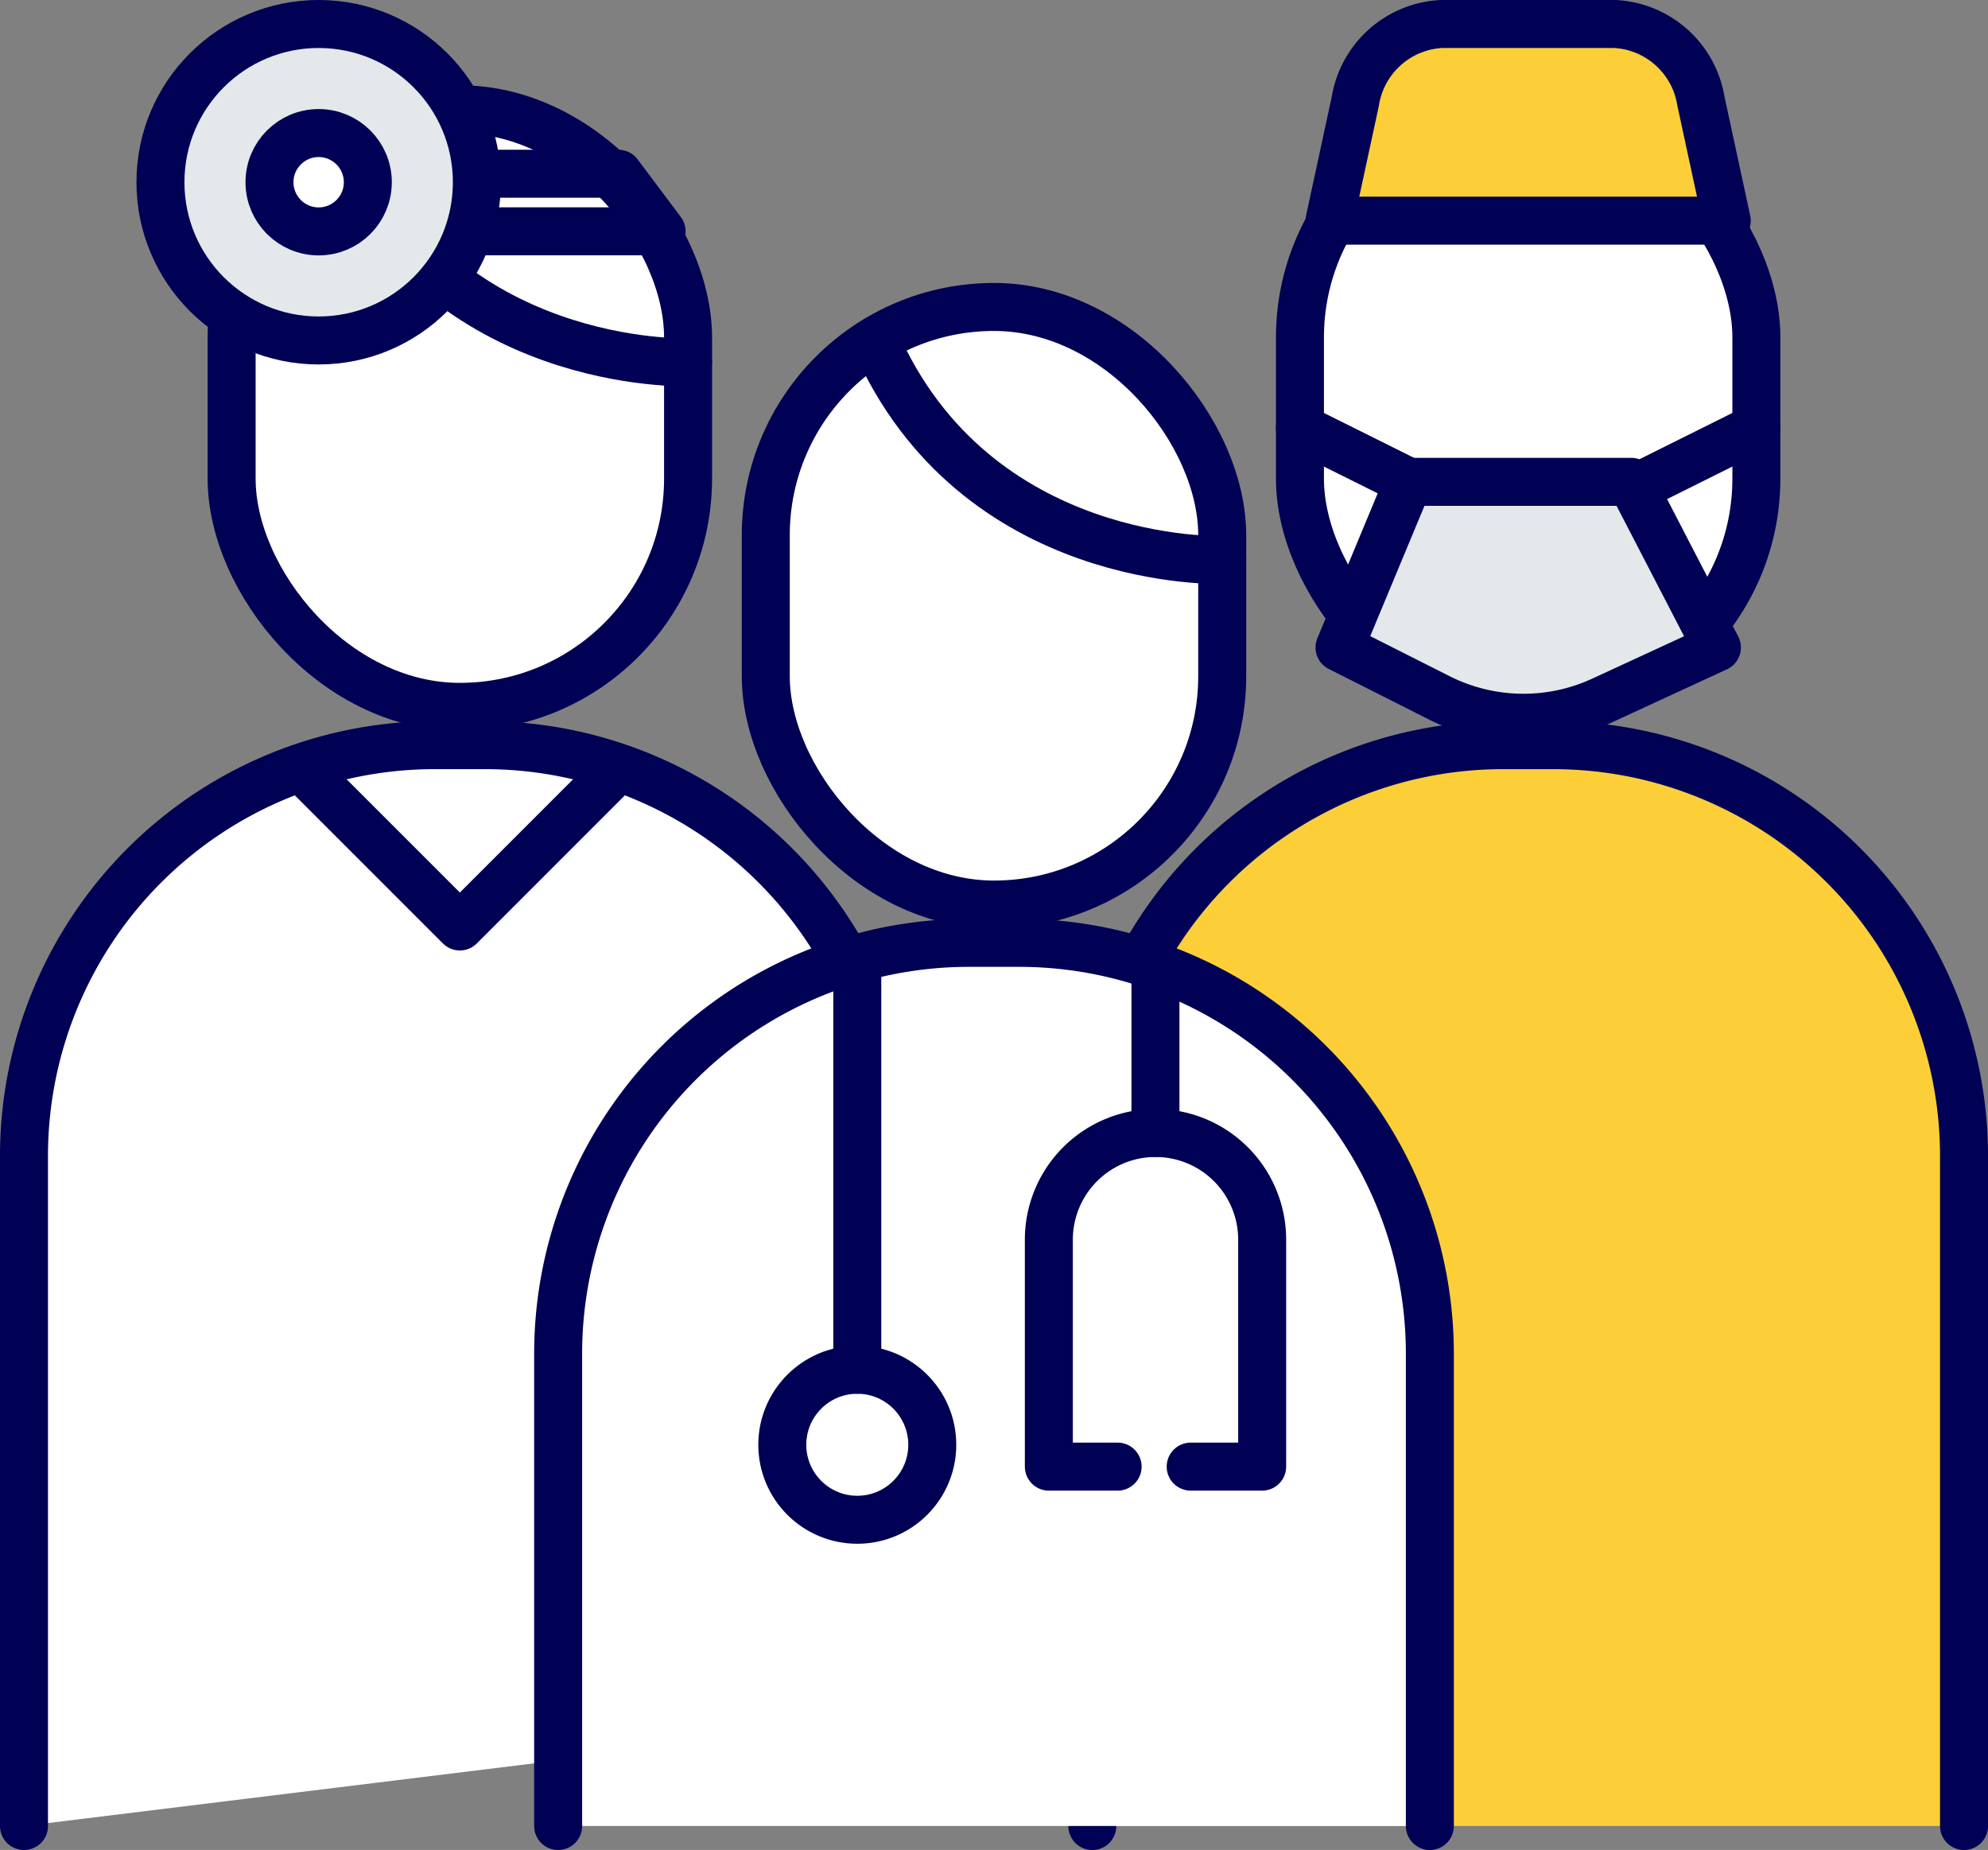 <svg xmlns="http://www.w3.org/2000/svg" width="124.303" height="115.647" viewBox="0 0 124.303 115.647">
  <rect x="0" y="0" width="124.303" height="115.647" fill="#808080" stroke="none"/>
  <g id="グループ_947" data-name="グループ 947" transform="translate(1.5 1.5)">
    <rect id="長方形_371" data-name="長方形 371" width="28.539" height="37.358" rx="14.27" transform="translate(12.983 5.331)" fill="#fff" stroke="#005" stroke-linecap="round" stroke-linejoin="round" stroke-width="3"/>
    <path id="パス_98" data-name="パス 98" d="M677.138,262.808V227.541a25.684,25.684,0,0,0-25.609-25.609h-3.287a25.684,25.684,0,0,0-25.609,25.609V269.5" transform="translate(-622.633 -156.849)" fill="#fff" stroke="#005" stroke-linecap="round" stroke-linejoin="round" stroke-width="3"/>
    <path id="パス_99" data-name="パス 99" d="M664.155,177.994s-15.431.554-21.688-13.719" transform="translate(-622.633 -156.849)" fill="none" stroke="#005" stroke-linecap="round" stroke-linejoin="round" stroke-width="3"/>
    <rect id="長方形_372" data-name="長方形 372" width="28.539" height="37.358" rx="14.27" transform="translate(79.781 5.331)" fill="#fff" stroke="#005" stroke-linecap="round" stroke-linejoin="round" stroke-width="3"/>
    <path id="パス_100" data-name="パス 100" d="M743.936,269.5V227.541a25.684,25.684,0,0,0-25.609-25.609H715.04a25.684,25.684,0,0,0-25.609,25.609V269.5" transform="translate(-622.633 -156.849)" fill="#fccf38" stroke="#005" stroke-linecap="round" stroke-linejoin="round" stroke-width="3"/>
    <circle id="楕円形_1140" data-name="楕円形 1140" cx="4.689" cy="4.689" r="4.689" transform="translate(73.398 71.771)" fill="none" stroke="#005" stroke-linecap="round" stroke-linejoin="round" stroke-width="3"/>
    <g id="グループ_946" data-name="グループ 946" transform="translate(33.399 17.689)">
      <rect id="長方形_373" data-name="長方形 373" width="28.539" height="37.358" rx="14.27" transform="translate(12.983)" fill="#fff" stroke="#005" stroke-linecap="round" stroke-linejoin="round" stroke-width="3"/>
      <path id="パス_101" data-name="パス 101" d="M710.537,269.5V239.9a25.684,25.684,0,0,0-25.609-25.609h-3.287A25.684,25.684,0,0,0,656.032,239.9v29.6" transform="translate(-656.032 -174.538)" fill="#fff" stroke="#005" stroke-linecap="round" stroke-linejoin="round" stroke-width="3"/>
      <path id="パス_102" data-name="パス 102" d="M697.554,190.352s-15.431.555-21.688-13.719" transform="translate(-656.032 -174.538)" fill="none" stroke="#005" stroke-linecap="round" stroke-linejoin="round" stroke-width="3"/>
      <path id="パス_103" data-name="パス 103" d="M691.014,247.034h-4.3V232.846a6.669,6.669,0,0,1,6.669-6.669h0a6.669,6.669,0,0,1,6.669,6.669v14.188h-4.469" transform="translate(-656.032 -174.538)" fill="none" stroke="#005" stroke-linecap="round" stroke-linejoin="round" stroke-width="3"/>
      <line id="線_221" data-name="線 221" y1="10.547" transform="translate(37.347 41.092)" fill="none" stroke="#005" stroke-linecap="round" stroke-linejoin="round" stroke-width="3"/>
      <line id="線_222" data-name="線 222" y2="25.728" transform="translate(18.704 40.712)" fill="none" stroke="#005" stroke-linecap="round" stroke-linejoin="round" stroke-width="3"/>
      <circle id="楕円形_1141" data-name="楕円形 1141" cx="4.689" cy="4.689" r="4.689" transform="translate(14.015 66.44)" fill="none" stroke="#005" stroke-linecap="round" stroke-linejoin="round" stroke-width="3"/>
    </g>
    <path id="パス_104" data-name="パス 104" d="M723.122,185.471H709.2l-4.311,10.356,6.207,3.132a11.756,11.756,0,0,0,10.22.178l7.17-3.31Z" transform="translate(-622.633 -156.849)" fill="#e4e8eb" stroke="#005" stroke-linecap="round" stroke-linejoin="round" stroke-width="3"/>
    <line id="線_223" data-name="線 223" x1="6.782" y1="3.378" transform="translate(79.781 25.244)" fill="none" stroke="#005" stroke-linecap="round" stroke-linejoin="round" stroke-width="3"/>
    <line id="線_224" data-name="線 224" y1="3.378" x2="6.782" transform="translate(101.538 25.244)" fill="none" stroke="#005" stroke-linecap="round" stroke-linejoin="round" stroke-width="3"/>
    <path id="パス_105" data-name="パス 105" d="M640.438,203.819l9.448,9.448,9.448-9.448" transform="translate(-622.633 -156.849)" fill="none" stroke="#005" stroke-linecap="round" stroke-linejoin="round" stroke-width="3"/>
    <path id="パス_106" data-name="パス 106" d="M659.8,166.211h-9.336v3.6H662.5Z" transform="translate(-622.633 -156.849)" fill="none" stroke="#005" stroke-linecap="round" stroke-linejoin="round" stroke-width="3"/>
    <circle id="楕円形_1142" data-name="楕円形 1142" cx="9.892" cy="9.892" r="9.892" transform="translate(8.532)" fill="#e4e8eb" stroke="#005" stroke-linecap="round" stroke-linejoin="round" stroke-width="3"/>
    <circle id="楕円形_1143" data-name="楕円形 1143" cx="3.074" cy="3.074" r="3.074" transform="translate(15.35 6.818)" fill="#fff" stroke="#005" stroke-linecap="round" stroke-linejoin="round" stroke-width="3"/>
    <path id="パス_107" data-name="パス 107" d="M722.109,156.849H711.258a5.753,5.753,0,0,0-5.383,4.837l-1.611,7.458H729.1l-1.611-7.458A5.753,5.753,0,0,0,722.109,156.849Z" transform="translate(-622.633 -156.849)" fill="#fccf38" stroke="#005" stroke-linecap="round" stroke-linejoin="round" stroke-width="3"/>
  </g>
</svg>

